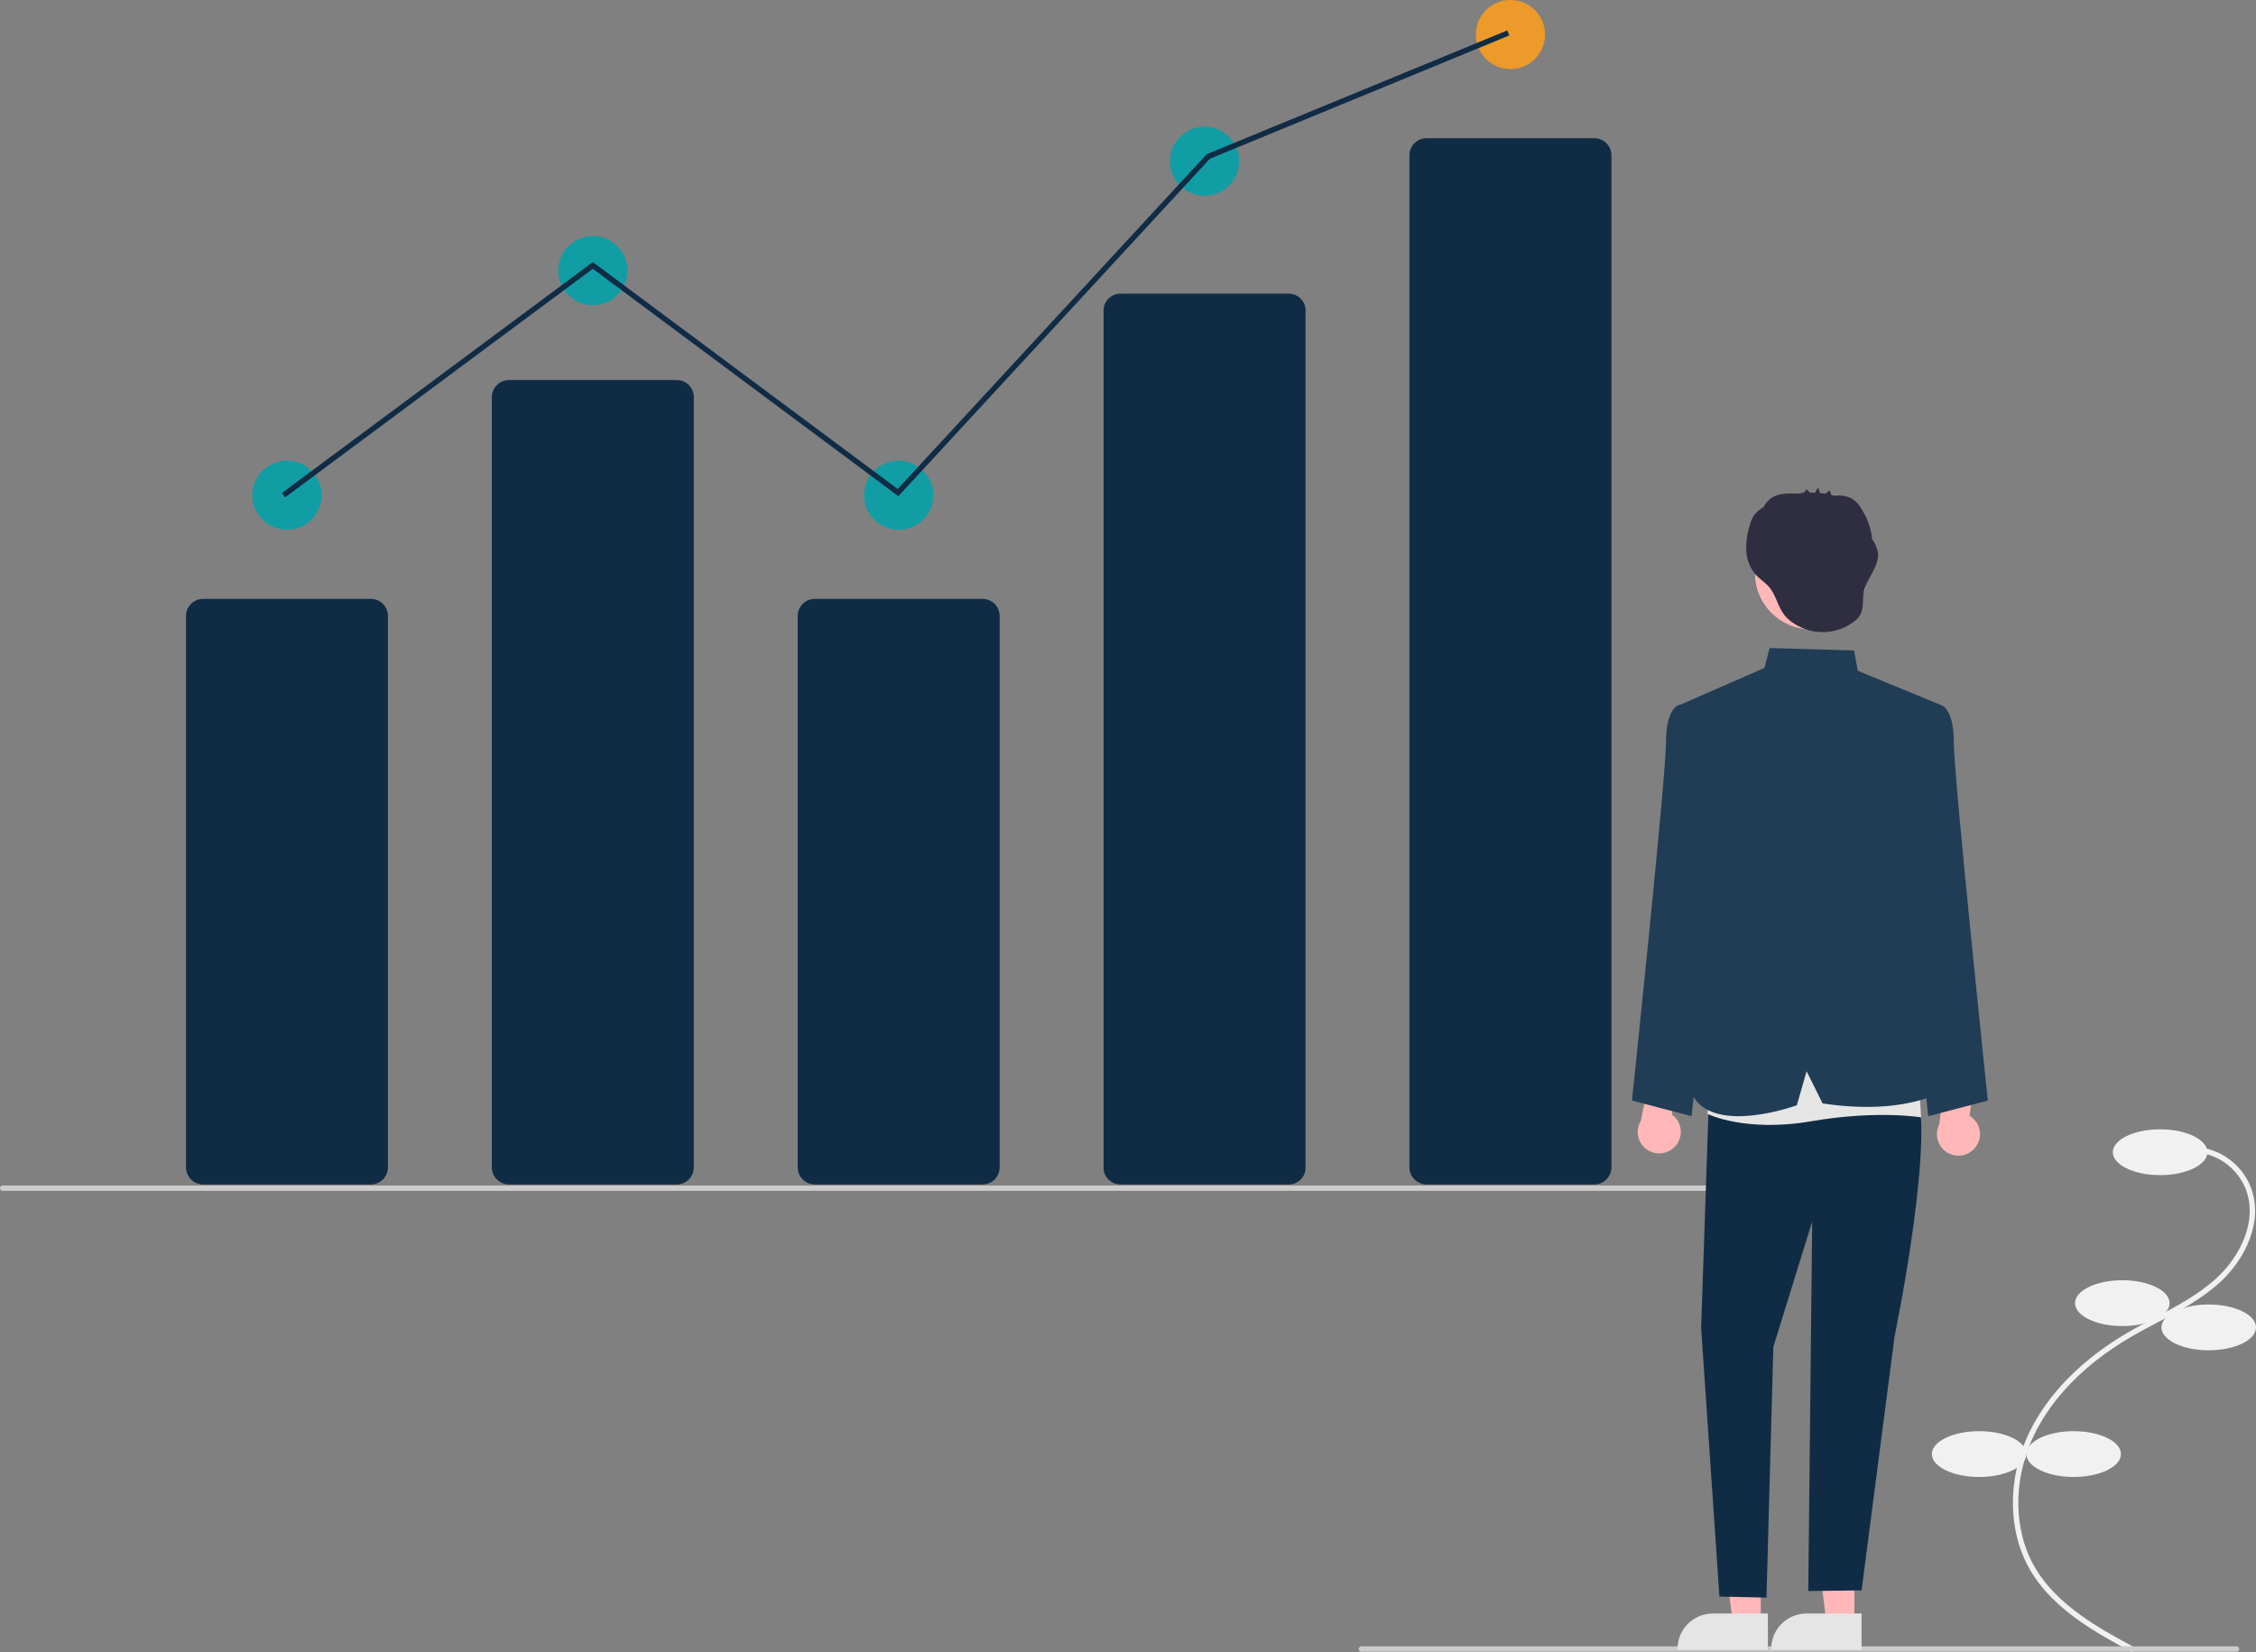 <svg width="172" height="126" viewBox="0 0 172 126" fill="none" xmlns="http://www.w3.org/2000/svg">
<rect x="0" y="0" width="172" height="126" fill="#808080" stroke="none"/>
<g clip-path="url(#clip0_498_1301)">
<path d="M162.573 126L162.768 125.639C160.142 124.221 156.873 122.457 155.166 119.562C153.483 116.708 153.445 112.833 155.068 109.449C156.448 106.568 158.984 103.988 162.401 101.986C163.075 101.591 163.783 101.217 164.467 100.855C166.121 99.98 167.831 99.075 169.241 97.792C171.184 96.024 172.653 93.058 171.558 90.416C171.198 89.573 170.608 88.847 169.855 88.321C169.102 87.796 168.217 87.491 167.3 87.443L167.277 87.853C168.117 87.897 168.928 88.176 169.618 88.657C170.307 89.139 170.848 89.803 171.179 90.576C172.196 93.031 170.8 95.817 168.964 97.488C167.592 98.737 165.905 99.629 164.274 100.492C163.586 100.856 162.874 101.232 162.193 101.631C158.704 103.675 156.112 106.317 154.696 109.271C153.015 112.777 153.06 116.8 154.811 119.771C156.577 122.764 159.901 124.558 162.573 126Z" fill="#F1F1F1"/>
<path d="M164.689 89.609C166.679 89.609 168.293 88.827 168.293 87.862C168.293 86.897 166.679 86.115 164.689 86.115C162.698 86.115 161.085 86.897 161.085 87.862C161.085 88.827 162.698 89.609 164.689 89.609Z" fill="#F1F1F1"/>
<path d="M161.806 101.118C163.796 101.118 165.41 100.336 165.41 99.371C165.41 98.406 163.796 97.624 161.806 97.624C159.816 97.624 158.202 98.406 158.202 99.371C158.202 100.336 159.816 101.118 161.806 101.118Z" fill="#F1F1F1"/>
<path d="M168.396 102.967C170.386 102.967 172 102.185 172 101.221C172 100.256 170.386 99.474 168.396 99.474C166.406 99.474 164.792 100.256 164.792 101.221C164.792 102.185 166.406 102.967 168.396 102.967Z" fill="#F1F1F1"/>
<path d="M158.099 112.627C160.089 112.627 161.703 111.844 161.703 110.88C161.703 109.915 160.089 109.133 158.099 109.133C156.109 109.133 154.495 109.915 154.495 110.88C154.495 111.844 156.109 112.627 158.099 112.627Z" fill="#F1F1F1"/>
<path d="M150.892 112.627C152.882 112.627 154.496 111.844 154.496 110.88C154.496 109.915 152.882 109.133 150.892 109.133C148.902 109.133 147.288 109.915 147.288 110.88C147.288 111.844 148.902 112.627 150.892 112.627Z" fill="#F1F1F1"/>
<path d="M28.272 90.32H15.485C15.139 90.32 14.807 90.182 14.562 89.938C14.317 89.693 14.179 89.362 14.179 89.016V46.969C14.179 46.623 14.317 46.292 14.562 46.048C14.807 45.803 15.139 45.666 15.485 45.666H28.272C28.619 45.666 28.951 45.803 29.195 46.048C29.44 46.292 29.578 46.623 29.578 46.969V89.016C29.578 89.362 29.44 89.693 29.195 89.938C28.951 90.182 28.619 90.32 28.272 90.32Z" fill="#102C45"/>
<path d="M51.592 90.32H38.804C38.458 90.32 38.126 90.182 37.881 89.938C37.636 89.693 37.498 89.362 37.498 89.017V30.283C37.498 29.938 37.636 29.607 37.881 29.362C38.126 29.118 38.458 28.98 38.804 28.98H51.592C51.938 28.98 52.27 29.118 52.515 29.362C52.76 29.607 52.897 29.938 52.898 30.283V89.017C52.897 89.362 52.76 89.693 52.515 89.938C52.27 90.182 51.938 90.32 51.592 90.32Z" fill="#102C45"/>
<path d="M74.911 90.32H62.123C61.777 90.32 61.445 90.182 61.2 89.938C60.956 89.693 60.818 89.362 60.817 89.016V46.969C60.818 46.623 60.956 46.292 61.2 46.048C61.445 45.803 61.777 45.666 62.123 45.666H74.911C75.257 45.666 75.589 45.803 75.834 46.048C76.079 46.292 76.217 46.623 76.217 46.969V89.016C76.217 89.362 76.079 89.693 75.834 89.938C75.589 90.182 75.257 90.32 74.911 90.32Z" fill="#102C45"/>
<path d="M98.231 90.32H85.444C85.105 90.327 84.778 90.2 84.533 89.967C84.288 89.734 84.146 89.413 84.138 89.076V23.638C84.146 23.3 84.288 22.98 84.533 22.747C84.778 22.513 85.105 22.387 85.444 22.394H98.231C98.57 22.387 98.897 22.513 99.142 22.747C99.387 22.98 99.529 23.3 99.537 23.638V89.076C99.529 89.413 99.387 89.734 99.142 89.967C98.897 90.2 98.57 90.327 98.231 90.32Z" fill="#102C45"/>
<path d="M121.551 90.32H108.763C108.417 90.32 108.085 90.182 107.84 89.938C107.595 89.693 107.457 89.362 107.457 89.016V11.841C107.457 11.496 107.595 11.165 107.84 10.92C108.085 10.676 108.417 10.539 108.763 10.538H121.551C121.897 10.539 122.229 10.676 122.474 10.92C122.719 11.165 122.856 11.496 122.857 11.841V89.016C122.856 89.362 122.719 89.693 122.474 89.938C122.229 90.182 121.897 90.32 121.551 90.32Z" fill="#102C45"/>
<path d="M21.878 40.396C23.336 40.396 24.518 39.217 24.518 37.762C24.518 36.307 23.336 35.127 21.878 35.127C20.42 35.127 19.238 36.307 19.238 37.762C19.238 39.217 20.42 40.396 21.878 40.396Z" fill="#119DA4"/>
<path d="M45.198 23.272C46.656 23.272 47.837 22.092 47.837 20.637C47.837 19.182 46.656 18.003 45.198 18.003C43.74 18.003 42.558 19.182 42.558 20.637C42.558 22.092 43.74 23.272 45.198 23.272Z" fill="#119DA4"/>
<path d="M68.518 40.396C69.976 40.396 71.158 39.217 71.158 37.762C71.158 36.307 69.976 35.127 68.518 35.127C67.06 35.127 65.878 36.307 65.878 37.762C65.878 39.217 67.06 40.396 68.518 40.396Z" fill="#119DA4"/>
<path d="M91.837 14.929C93.295 14.929 94.477 13.75 94.477 12.295C94.477 10.84 93.295 9.66 91.837 9.66C90.379 9.66 89.197 10.84 89.197 12.295C89.197 13.75 90.379 14.929 91.837 14.929Z" fill="#119DA4"/>
<path d="M115.157 5.269C116.615 5.269 117.797 4.09 117.797 2.635C117.797 1.18 116.615 0 115.157 0C113.699 0 112.517 1.18 112.517 2.635C112.517 4.09 113.699 5.269 115.157 5.269Z" fill="#EC9A29"/>
<path d="M136.535 90.809H0.206C0.151 90.809 0.099 90.787 0.06 90.749C0.022 90.71 0 90.658 0 90.604C0 90.549 0.022 90.497 0.06 90.458C0.099 90.42 0.151 90.398 0.206 90.398H136.535C136.59 90.398 136.642 90.42 136.681 90.458C136.719 90.497 136.741 90.549 136.741 90.604C136.741 90.658 136.719 90.71 136.681 90.749C136.642 90.787 136.59 90.809 136.535 90.809Z" fill="#CBCBCB"/>
<path d="M170.515 125.952H103.792C103.737 125.952 103.685 125.93 103.646 125.892C103.608 125.853 103.586 125.801 103.586 125.746C103.586 125.692 103.608 125.64 103.646 125.601C103.685 125.563 103.737 125.541 103.792 125.541H170.515C170.57 125.541 170.622 125.563 170.661 125.601C170.699 125.64 170.721 125.692 170.721 125.746C170.721 125.801 170.699 125.853 170.661 125.892C170.622 125.93 170.57 125.952 170.515 125.952Z" fill="#CBCBCB"/>
<path d="M127.666 87.469C127.836 87.301 127.966 87.098 128.048 86.874C128.13 86.651 128.162 86.412 128.142 86.174C128.122 85.937 128.05 85.707 127.931 85.5C127.812 85.294 127.649 85.116 127.453 84.979L128.263 81.344L126.169 80.314L125.098 85.464C124.889 85.806 124.814 86.214 124.886 86.608C124.958 87.003 125.173 87.358 125.49 87.605C125.806 87.852 126.203 87.975 126.604 87.95C127.005 87.924 127.383 87.753 127.666 87.469Z" fill="#FFB7B7"/>
<path d="M150.564 87.549C150.72 87.368 150.834 87.156 150.898 86.926C150.963 86.697 150.977 86.456 150.938 86.221C150.899 85.986 150.809 85.762 150.675 85.565C150.54 85.369 150.364 85.204 150.158 85.082L150.684 81.395L148.516 80.53L147.848 85.748C147.666 86.106 147.623 86.517 147.725 86.905C147.828 87.293 148.069 87.63 148.404 87.852C148.739 88.074 149.144 88.166 149.542 88.11C149.94 88.054 150.303 87.854 150.564 87.549Z" fill="#FFB7B7"/>
<path d="M134.242 123.735L132.106 123.735L131.091 115.516L134.242 115.517L134.242 123.735Z" fill="#FFB7B7"/>
<path d="M134.786 125.801L127.901 125.8V125.713C127.901 125.004 128.184 124.324 128.686 123.823C129.189 123.321 129.87 123.039 130.581 123.039L134.786 123.039L134.786 125.801Z" fill="#E5E5E5"/>
<path d="M141.382 123.735L139.247 123.735L138.231 115.516L141.383 115.517L141.382 123.735Z" fill="#FFB7B7"/>
<path d="M141.926 125.801L135.042 125.8V125.713C135.042 125.004 135.324 124.324 135.827 123.823C136.329 123.321 137.011 123.039 137.722 123.039L141.927 123.039L141.926 125.801Z" fill="#E5E5E5"/>
<path d="M145.68 54.591L147.983 53.761C147.983 53.761 148.96 53.969 148.96 56.613C148.96 59.258 151.555 83.922 151.555 83.922L147.013 85.116L144.446 61.715L145.68 54.591Z" fill="#213D56"/>
<path d="M130.297 54.591L127.994 53.761C127.994 53.761 127.017 53.969 127.017 56.613C127.017 59.258 124.422 83.922 124.422 83.922L128.964 85.116L131.531 61.715L130.297 54.591Z" fill="#213D56"/>
<path d="M130.326 82.721L129.696 101.248L131.09 121.743L134.679 121.825L135.202 102.708L138.163 93.149L137.864 121.323L141.929 121.274L144.447 101.891C144.447 101.891 147.771 85.849 145.928 82.721L137.436 79.903L130.326 82.721Z" fill="#102C45"/>
<path d="M130.395 80.488L130.19 84.945C130.19 84.945 133.055 86.368 138.091 85.501C143.127 84.635 146.474 85.206 146.474 85.206L146.087 79.524L130.395 80.488Z" fill="#E5E5E5"/>
<path d="M127.902 53.827L134.524 50.932L134.919 49.415L141.36 49.601L141.639 51.151L147.983 53.761L145.188 63.461L145.475 70.285L148.96 82.721C148.96 82.721 146.02 85.213 138.957 84.14L137.738 81.69L136.992 84.281C136.992 84.281 130.798 86.555 129.082 83.595L130.326 62.212L127.902 53.827Z" fill="#213D56"/>
<path d="M138.081 47.99C140.444 47.99 142.359 46.079 142.359 43.722C142.359 41.364 140.444 39.453 138.081 39.453C135.719 39.453 133.804 41.364 133.804 43.722C133.804 46.079 135.719 47.99 138.081 47.99Z" fill="#FFB7B7"/>
<path d="M143.164 42.068C143.087 41.72 142.94 41.392 142.731 41.104C142.648 40.306 142.382 39.539 141.952 38.861C141.784 38.543 141.545 38.268 141.254 38.057C140.921 37.866 140.541 37.771 140.156 37.784C140.087 37.783 139.961 37.804 139.848 37.809C139.776 37.787 139.703 37.767 139.63 37.748C139.588 37.653 139.503 37.377 139.479 37.396L139.161 37.649C139.026 37.625 138.891 37.607 138.755 37.593C138.705 37.452 138.656 37.311 138.606 37.17C138.526 37.296 138.456 37.428 138.396 37.565C138.26 37.558 138.125 37.556 137.99 37.558L137.719 37.298C137.703 37.371 137.666 37.437 137.613 37.489C137.56 37.541 137.493 37.576 137.42 37.59C137.295 37.603 137.171 37.62 137.048 37.64C137.038 37.64 137.027 37.64 137.017 37.639C136.351 37.623 135.633 37.593 135.075 37.958C134.814 38.137 134.602 38.378 134.457 38.659C134.389 38.705 134.32 38.751 134.254 38.8C134.03 38.952 133.836 39.144 133.682 39.366C133.57 39.557 133.484 39.764 133.429 39.978C133.216 40.624 133.117 41.303 133.137 41.983C133.16 42.667 133.419 43.323 133.87 43.839C134.156 44.146 134.52 44.373 134.806 44.679C135.396 45.31 135.506 46.189 136.011 46.857C136.544 47.563 137.518 48.027 138.373 48.16C138.888 48.237 139.412 48.213 139.916 48.087C140.421 47.962 140.896 47.738 141.313 47.428C141.514 47.289 141.684 47.111 141.814 46.905C142.111 46.392 141.985 45.748 142.095 45.167C142.302 44.077 143.344 43.162 143.164 42.068Z" fill="#2F2E41"/>
<path d="M21.737 37.927L21.491 37.597L45.198 19.984L68.442 37.286L92.004 11.756L92.046 11.739L114.913 2.321L115.071 2.701L92.246 12.102L68.493 37.837L45.197 20.497L21.737 37.927Z" fill="#102C45"/>
</g>
<defs>
<clipPath id="clip0_498_1301">
<rect width="172" height="126" fill="white"/>
</clipPath>
</defs>
</svg>
